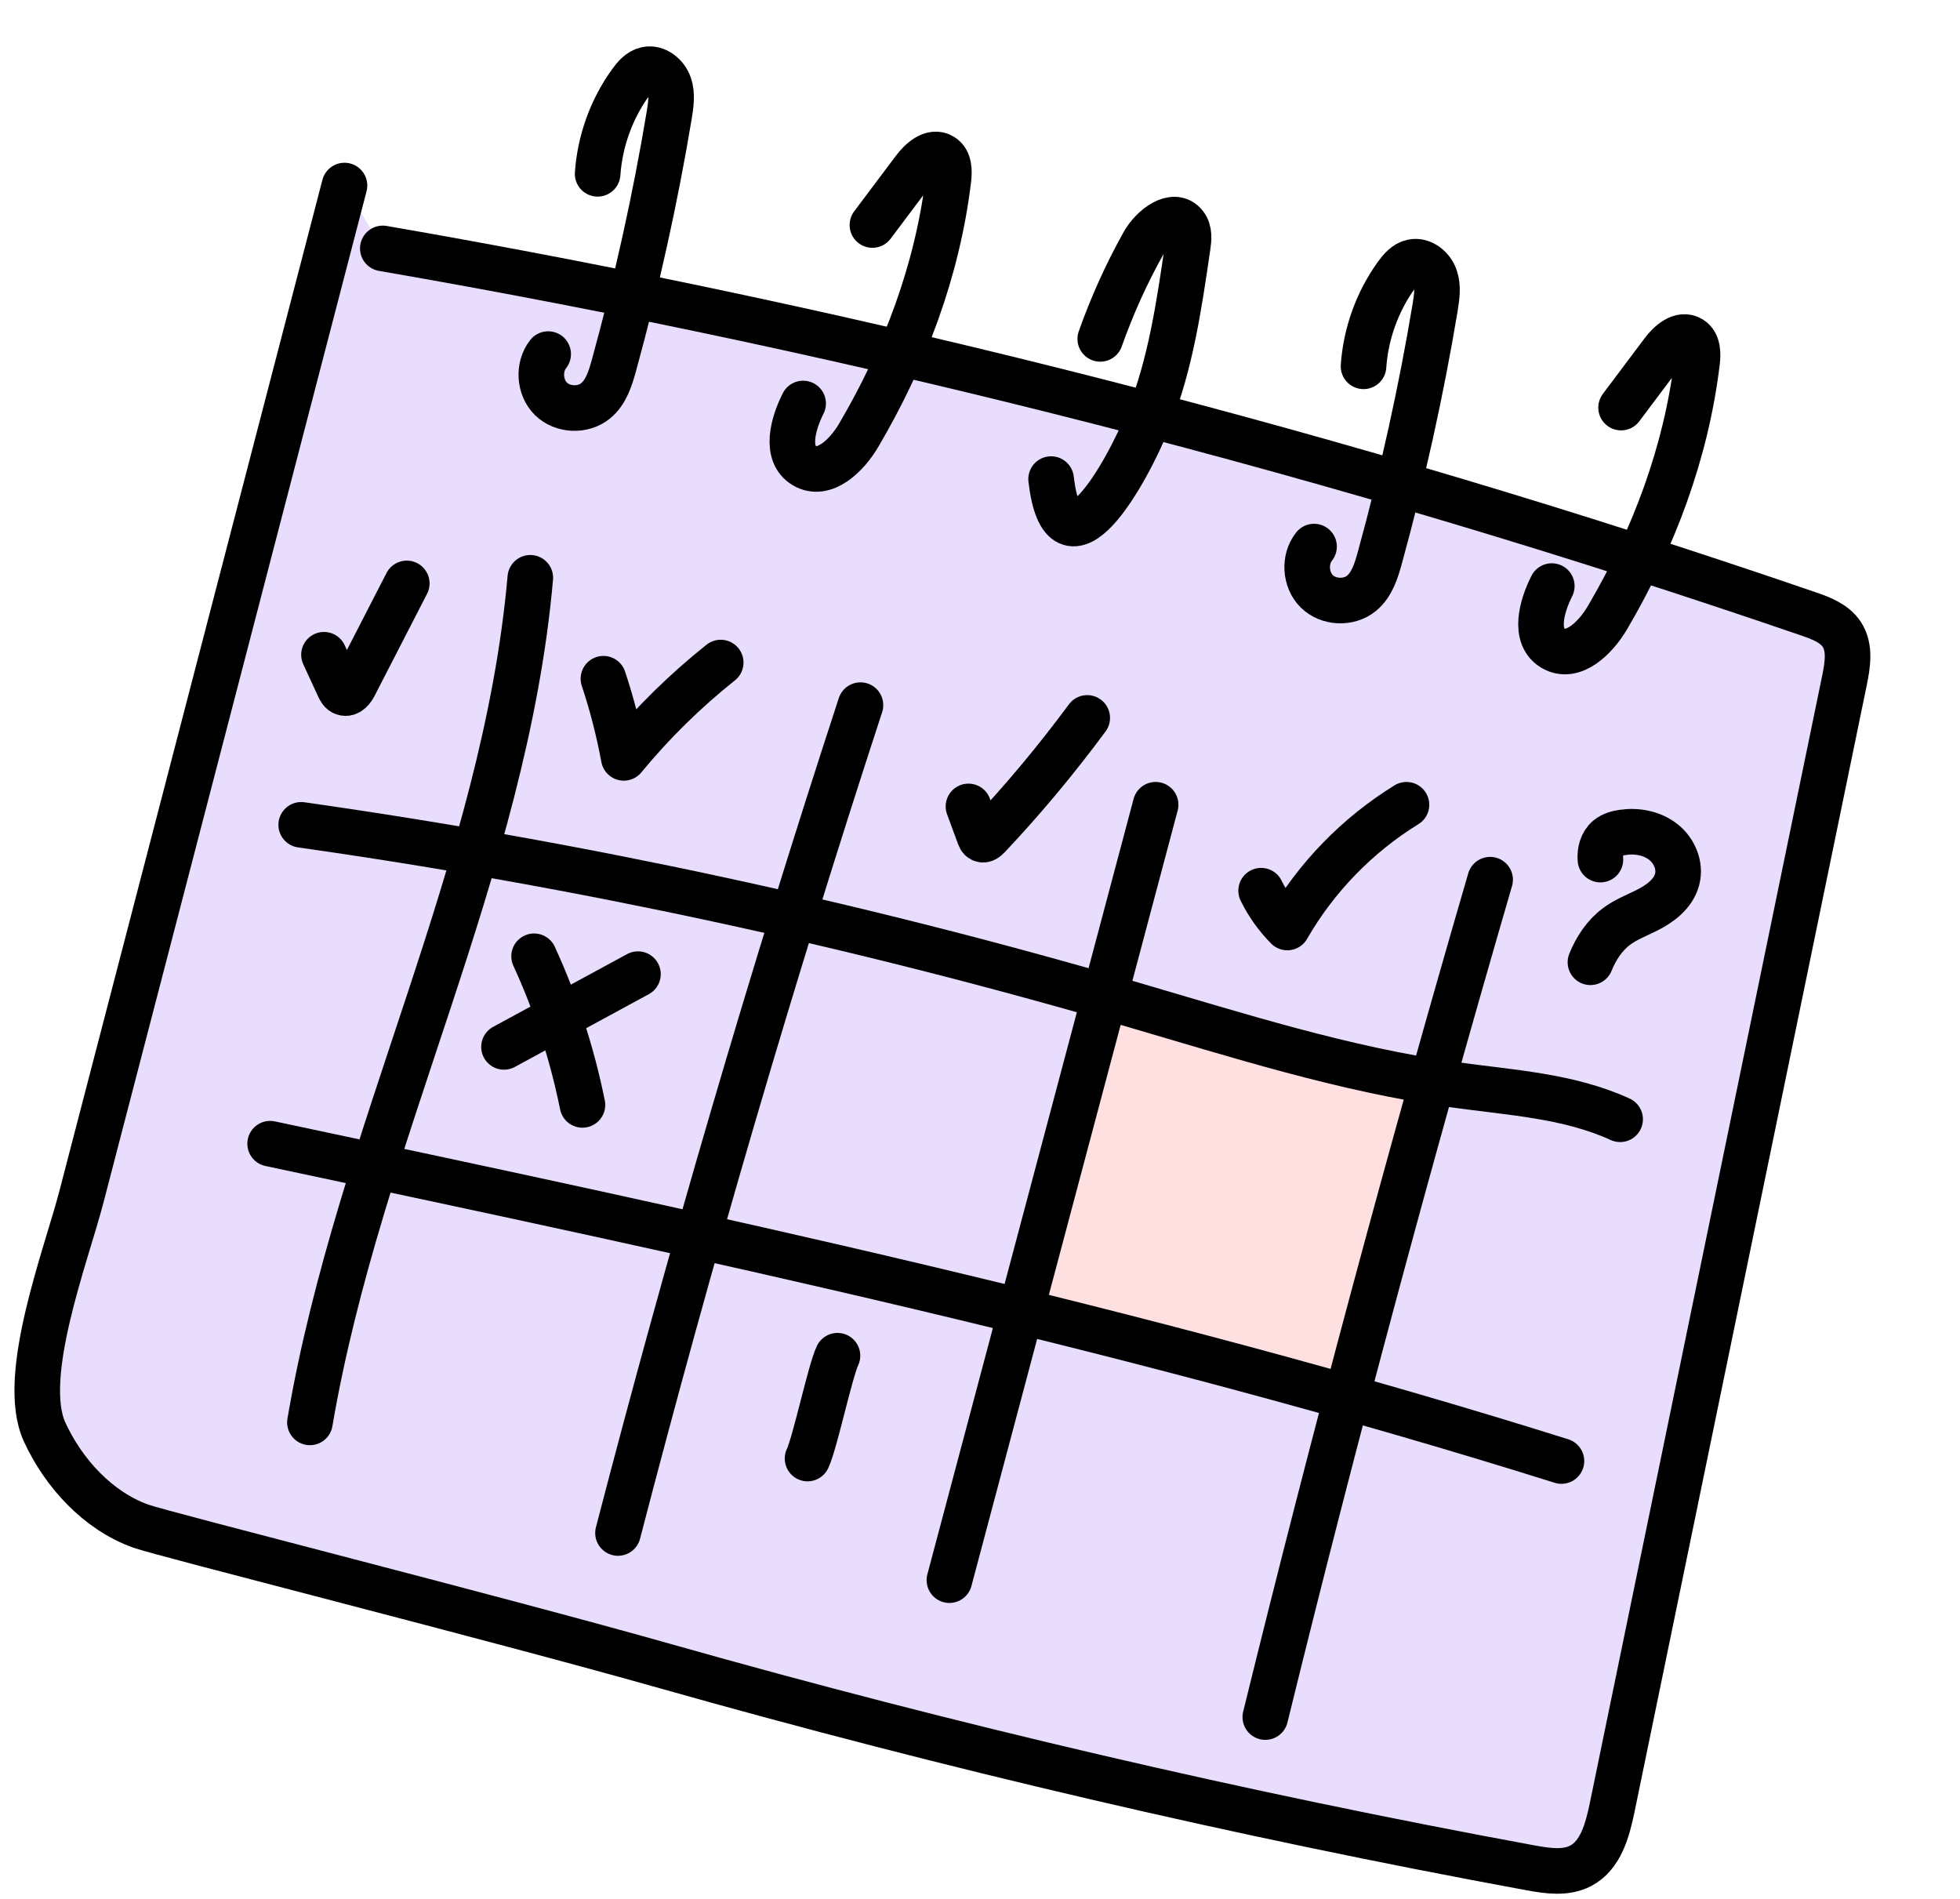 <?xml version="1.0" encoding="UTF-8"?> <svg xmlns="http://www.w3.org/2000/svg" width="129" height="125" viewBox="0 0 129 125" fill="none"><path d="M22.673 12.211C16.903 34.388 11.134 56.565 5.362 78.753C4.354 82.637 1.267 90.609 2.938 94.245C4.189 96.961 6.447 99.426 9.264 100.436C10.796 100.981 32.562 106.472 43.8 109.654C62.553 114.962 81.558 119.392 100.733 122.924C101.836 123.123 103.037 123.312 104.034 122.792C105.361 122.095 105.796 120.441 106.104 118.969C111.2 94.245 116.294 69.531 121.391 44.807C121.602 43.782 121.793 42.623 121.222 41.752C120.736 41.018 119.847 40.679 119.009 40.395C88.439 29.904 57.044 21.858 25.195 16.348" fill="#E9DDFD"></path><path d="M22.673 12.211C16.903 34.388 11.134 56.565 5.362 78.753C4.354 82.637 1.267 90.609 2.938 94.245C4.189 96.961 6.447 99.426 9.264 100.436C10.796 100.981 32.562 106.472 43.8 109.654C62.553 114.962 81.558 119.392 100.733 122.924C101.836 123.123 103.037 123.312 104.034 122.792C105.361 122.095 105.796 120.441 106.104 118.969C111.2 94.245 116.294 69.531 121.391 44.807C121.602 43.782 121.793 42.623 121.222 41.752C120.736 41.018 119.847 40.679 119.009 40.395C88.439 29.904 57.044 21.858 25.195 16.348" stroke="black" stroke-width="3" stroke-linecap="round" stroke-linejoin="round"></path><path d="M39.334 11.439C39.483 9.29 40.24 7.179 41.509 5.424C41.779 5.051 42.103 4.67 42.552 4.574C43.192 4.438 43.834 4.964 44.047 5.59C44.261 6.216 44.153 6.894 44.05 7.551C43.127 13.096 41.906 18.592 40.413 24.023C40.175 24.893 39.891 25.817 39.191 26.386C38.36 27.062 37.012 26.997 36.254 26.242C35.496 25.487 35.41 24.145 36.079 23.302" stroke="black" stroke-width="3" stroke-linecap="round" stroke-linejoin="round"></path><path d="M89.742 24.107C89.89 21.958 90.647 19.847 91.916 18.092C92.186 17.72 92.511 17.339 92.96 17.243C93.599 17.107 94.241 17.633 94.454 18.259C94.668 18.885 94.56 19.562 94.457 20.22C93.534 25.765 92.313 31.261 90.82 36.692C90.582 37.562 90.298 38.486 89.599 39.055C88.767 39.731 87.419 39.666 86.661 38.911C85.903 38.155 85.817 36.814 86.486 35.971" stroke="black" stroke-width="3" stroke-linecap="round" stroke-linejoin="round"></path><path d="M57.419 14.808L60.162 11.155C60.615 10.549 61.369 9.886 62.009 10.284C62.493 10.58 62.488 11.271 62.419 11.83C61.702 17.765 59.554 23.488 56.519 28.638C55.748 29.957 54.259 31.426 52.943 30.644C51.645 29.877 52.177 27.905 52.86 26.554" stroke="black" stroke-width="3" stroke-linecap="round" stroke-linejoin="round"></path><path d="M106.693 26.824L109.435 23.171C109.888 22.565 110.642 21.902 111.283 22.299C111.766 22.596 111.762 23.287 111.693 23.846C110.975 29.781 108.827 35.504 105.793 40.654C105.021 41.973 103.533 43.441 102.217 42.66C100.918 41.893 101.451 39.921 102.134 38.57" stroke="black" stroke-width="3" stroke-linecap="round" stroke-linejoin="round"></path><path d="M69.179 31.529C69.999 38.564 74.154 31.166 75.595 27.566C77.046 23.968 77.607 20.084 78.168 16.243C78.243 15.749 78.299 15.198 77.988 14.805C77.261 13.875 75.841 14.966 75.264 16.001C74.137 18.013 73.188 20.121 72.414 22.303" stroke="black" stroke-width="3" stroke-linecap="round" stroke-linejoin="round"></path><rect x="72.892" y="66.171" width="21" height="21" transform="rotate(13.365 72.892 66.171)" fill="#FFE0E0"></rect><path d="M34.903 38.025C33.218 57.135 23.624 74.695 20.398 93.609" stroke="black" stroke-width="3" stroke-linecap="round" stroke-linejoin="round"></path><path d="M56.633 46.406C50.751 64.39 45.43 82.572 40.674 100.888" stroke="black" stroke-width="3" stroke-linecap="round" stroke-linejoin="round"></path><path d="M76.059 52.961C71.538 69.969 67.008 86.974 62.486 103.992" stroke="black" stroke-width="3" stroke-linecap="round" stroke-linejoin="round"></path><path d="M98.075 57.893C92.755 76.16 87.816 94.528 83.278 113.002" stroke="black" stroke-width="3" stroke-linecap="round" stroke-linejoin="round"></path><path d="M19.824 54.283C38.226 56.897 56.453 60.833 74.293 66.041C81.375 68.108 88.44 70.383 95.741 71.393C99.432 71.907 103.25 72.111 106.631 73.66" stroke="black" stroke-width="3" stroke-linecap="round" stroke-linejoin="round"></path><path d="M17.779 75.267C46.323 81.324 74.926 87.406 102.769 96.152" stroke="black" stroke-width="3" stroke-linecap="round" stroke-linejoin="round"></path><path d="M21.323 43.089L22.3 45.207C22.37 45.362 22.465 45.544 22.634 45.595C22.93 45.697 23.187 45.375 23.33 45.089C24.478 42.858 25.626 40.627 26.773 38.395" stroke="black" stroke-width="3" stroke-linecap="round" stroke-linejoin="round"></path><path d="M39.715 44.667C40.281 46.367 40.728 48.115 41.055 49.876C42.956 47.568 45.096 45.466 47.435 43.603" stroke="black" stroke-width="3" stroke-linecap="round" stroke-linejoin="round"></path><path d="M63.741 53.071L64.46 55.021C64.494 55.103 64.525 55.196 64.611 55.238C64.752 55.314 64.909 55.192 65.024 55.07C67.358 52.598 69.534 49.983 71.558 47.246" stroke="black" stroke-width="3" stroke-linecap="round" stroke-linejoin="round"></path><path d="M83.002 58.617C83.44 59.509 84.023 60.33 84.727 61.04C86.617 57.749 89.337 54.954 92.569 52.962" stroke="black" stroke-width="3" stroke-linecap="round" stroke-linejoin="round"></path><path d="M105.334 56.571C105.288 56.048 105.432 55.486 105.83 55.154C106.097 54.93 106.463 54.825 106.814 54.78C107.73 54.646 108.72 54.828 109.458 55.398C110.196 55.968 110.62 56.963 110.384 57.866C110.134 58.83 109.254 59.484 108.362 59.922C107.697 60.254 106.994 60.524 106.398 60.968C105.608 61.558 105.043 62.415 104.676 63.329" stroke="black" stroke-width="3" stroke-linecap="round" stroke-linejoin="round"></path><path d="M41.988 64.109C39.053 65.703 36.106 67.304 33.171 68.897" stroke="black" stroke-width="3" stroke-linecap="round" stroke-linejoin="round"></path><path d="M35.152 62.933C36.584 66.054 37.655 69.345 38.335 72.714" stroke="black" stroke-width="3" stroke-linecap="round" stroke-linejoin="round"></path><path d="M55.12 89.221C54.627 90.266 53.641 94.954 53.15 95.988" stroke="black" stroke-width="3" stroke-linecap="round" stroke-linejoin="round"></path></svg> 